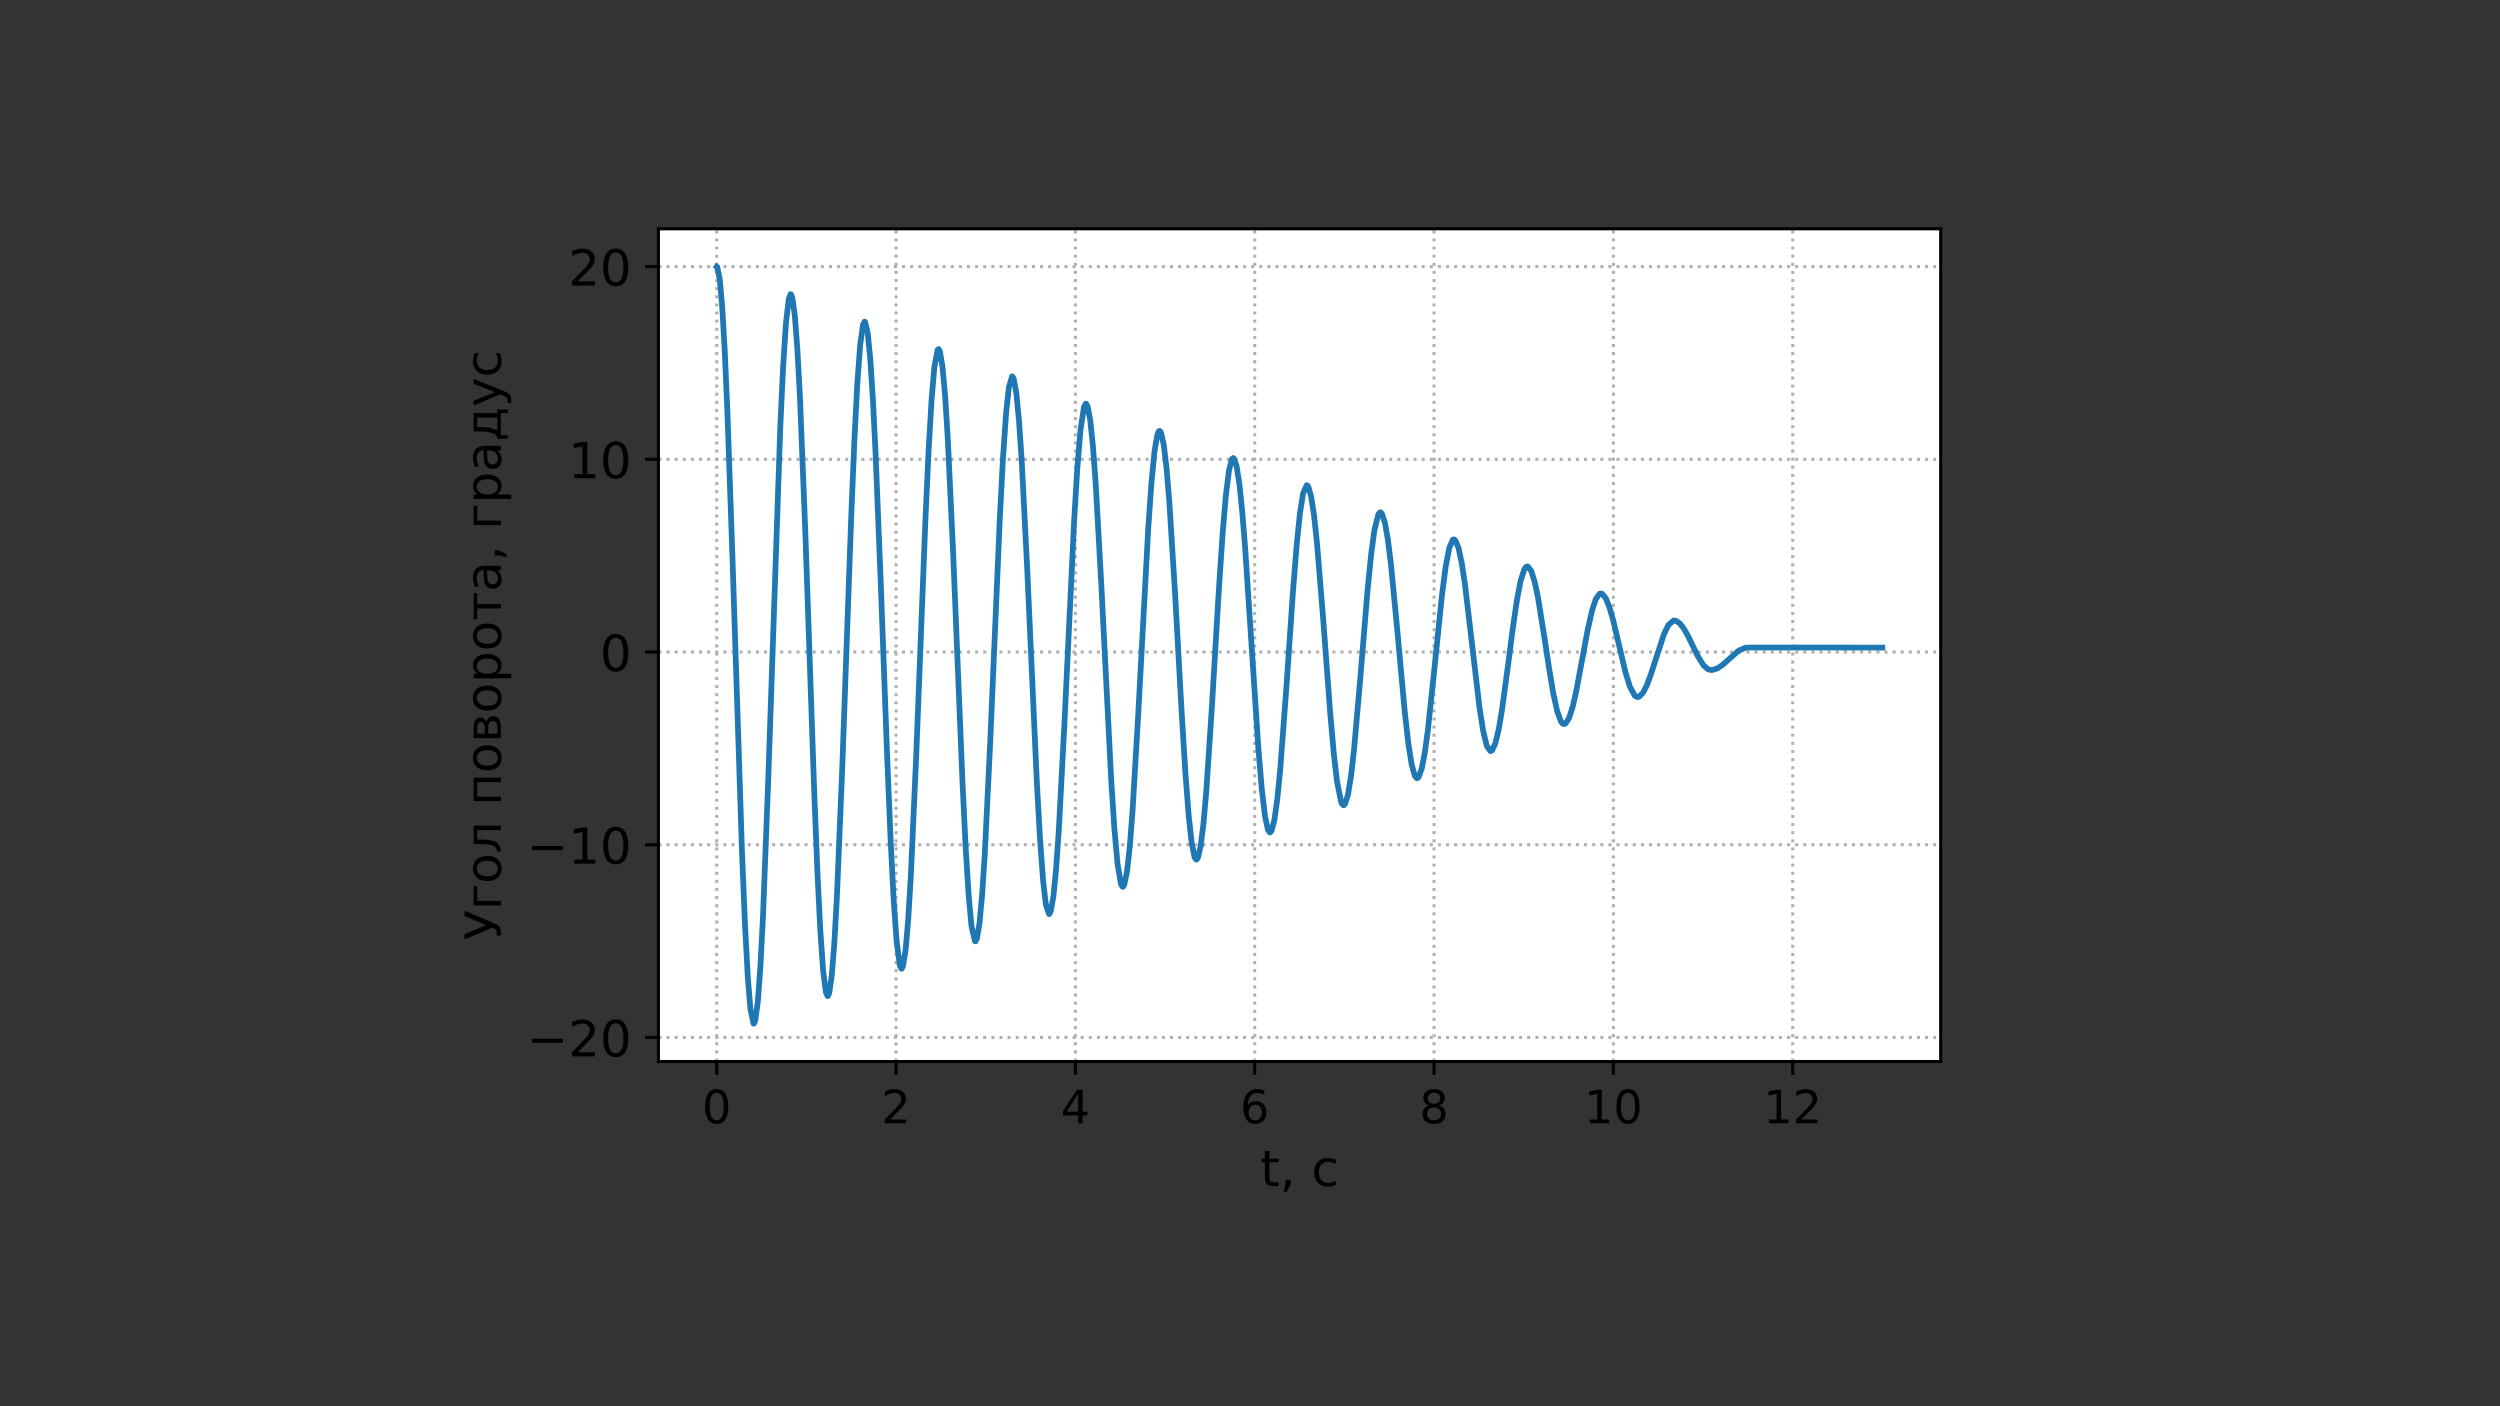 <?xml version="1.0" encoding="UTF-8" standalone="no"?>
<!-- Created with matplotlib (https://matplotlib.org/) -->

<svg
   height="810pt"
   version="1.1"
   viewBox="0 0 1440 810"
   width="1440pt"
   id="svg323"
   sodipodi:docname="pendulum-phi.svg"
   inkscape:version="1.2.2 (b0a8486541, 2022-12-01)"
   xmlns:inkscape="http://www.inkscape.org/namespaces/inkscape"
   xmlns:sodipodi="http://sodipodi.sourceforge.net/DTD/sodipodi-0.dtd"
   xmlns:xlink="http://www.w3.org/1999/xlink"
   xmlns="http://www.w3.org/2000/svg"
   xmlns:svg="http://www.w3.org/2000/svg">
  <rect x="0" y="0" width="1440" height="810" fill="#333333" stroke="none"/>
  <sodipodi:namedview
     id="namedview325"
     pagecolor="#ffffff"
     bordercolor="#666666"
     borderopacity="1.0"
     inkscape:showpageshadow="2"
     inkscape:pageopacity="0.0"
     inkscape:pagecheckerboard="0"
     inkscape:deskcolor="#d1d1d1"
     inkscape:document-units="pt"
     showgrid="false"
     inkscape:zoom="0.43457604"
     inkscape:cx="698.3818"
     inkscape:cy="422.25061"
     inkscape:window-width="1920"
     inkscape:window-height="1027"
     inkscape:window-x="0"
     inkscape:window-y="0"
     inkscape:window-maximized="1"
     inkscape:current-layer="svg323" />
  <defs
     id="defs4">
    <style
       type="text/css"
       id="style2">
*{stroke-linecap:butt;stroke-linejoin:round;white-space:pre;}
  </style>
  </defs>
  <g
     id="figure_1"
     transform="matrix(2.206,0,0,2.206,260.136,55.533)">
    <g
       id="patch_1" />
    <g
       id="axes_1">
      <g
         id="patch_2">
        <path
           d="M 54,252 H 388.8 V 34.56 H 54 Z"
           style="fill:#ffffff"
           id="path9" />
      </g>
      <g
         id="matplotlib.axis_1">
        <g
           id="xtick_1">
          <g
             id="line2d_1">
            <path
               clip-path="url(#pcf7a9d1224)"
               d="M 69.218,252 V 34.56"
               style="fill:none;stroke:#b0b0b0;stroke-width:0.8;stroke-dasharray:0.8, 1.32;stroke-dashoffset:0"
               id="path12" />
          </g>
          <g
             id="line2d_2">
            <defs
               id="defs16">
              <path
                 d="M 0,0 V 3.5"
                 id="m40d27b7fc3"
                 style="stroke:#000000;stroke-width:0.8" />
            </defs>
            <g
               id="g20">
              <use
                 style="stroke:#000000;stroke-width:0.8"
                 x="69.218"
                 xlink:href="#m40d27b7fc3"
                 y="252"
                 id="use18" />
            </g>
          </g>
          <g
             id="text_1">
            <!-- 0 -->
            <defs
               id="defs24">
              <path
                 d="m 31.781,66.406 q -7.609,0 -11.453,-7.5 Q 16.5,51.422 16.5,36.375 q 0,-14.984 3.828,-22.484 3.844,-7.5 11.453,-7.5 7.672,0 11.5,7.5 3.844,7.5 3.844,22.484 0,15.047 -3.844,22.531 -3.828,7.5 -11.5,7.5 z m 0,7.812 q 12.266,0 18.734,-9.703 6.469,-9.688 6.469,-28.141 0,-18.406 -6.469,-28.109 -6.469,-9.688 -18.734,-9.688 -12.25,0 -18.719,9.688 Q 6.594,17.969 6.594,36.375 q 0,18.453 6.469,28.141 6.469,9.703 18.719,9.703 z"
                 id="DejaVuSans-48" />
            </defs>
            <g
               transform="matrix(0.12,0,0,-0.12,65.401,268.118)"
               id="g28">
              <use
                 xlink:href="#DejaVuSans-48"
                 id="use26" />
            </g>
          </g>
        </g>
        <g
           id="xtick_2">
          <g
             id="line2d_3">
            <path
               clip-path="url(#pcf7a9d1224)"
               d="M 116.043,252 V 34.56"
               style="fill:none;stroke:#b0b0b0;stroke-width:0.8;stroke-dasharray:0.8, 1.32;stroke-dashoffset:0"
               id="path32" />
          </g>
          <g
             id="line2d_4">
            <g
               id="g37">
              <use
                 style="stroke:#000000;stroke-width:0.8"
                 x="116.043"
                 xlink:href="#m40d27b7fc3"
                 y="252"
                 id="use35" />
            </g>
          </g>
          <g
             id="text_2">
            <!-- 2 -->
            <defs
               id="defs41">
              <path
                 d="M 19.188,8.297 H 53.609 V 0 H 7.328 v 8.297 q 5.609,5.812 15.297,15.594 9.703,9.797 12.188,12.641 4.734,5.312 6.609,9 1.891,3.688 1.891,7.25 0,5.812 -4.078,9.469 -4.078,3.672 -10.625,3.672 -4.641,0 -9.797,-1.609 -5.141,-1.609 -11,-4.891 v 9.969 Q 13.766,71.781 18.938,73 q 5.188,1.219 9.484,1.219 11.328,0 18.062,-5.672 6.734,-5.656 6.734,-15.125 0,-4.5 -1.688,-8.531 Q 49.859,40.875 45.406,35.406 44.188,33.984 37.641,27.219 31.109,20.453 19.188,8.297 Z"
                 id="DejaVuSans-50" />
            </defs>
            <g
               transform="matrix(0.12,0,0,-0.12,112.226,268.118)"
               id="g45">
              <use
                 xlink:href="#DejaVuSans-50"
                 id="use43" />
            </g>
          </g>
        </g>
        <g
           id="xtick_3">
          <g
             id="line2d_5">
            <path
               clip-path="url(#pcf7a9d1224)"
               d="M 162.869,252 V 34.56"
               style="fill:none;stroke:#b0b0b0;stroke-width:0.8;stroke-dasharray:0.8, 1.32;stroke-dashoffset:0"
               id="path49" />
          </g>
          <g
             id="line2d_6">
            <g
               id="g54">
              <use
                 style="stroke:#000000;stroke-width:0.8"
                 x="162.869"
                 xlink:href="#m40d27b7fc3"
                 y="252"
                 id="use52" />
            </g>
          </g>
          <g
             id="text_3">
            <!-- 4 -->
            <defs
               id="defs58">
              <path
                 d="M 37.797,64.312 12.891,25.391 h 24.906 z m -2.594,8.594 h 12.406 V 25.391 h 10.406 V 17.188 H 47.609 V 0 h -9.812 V 17.188 H 4.891 v 9.516 z"
                 id="DejaVuSans-52" />
            </defs>
            <g
               transform="matrix(0.12,0,0,-0.12,159.051,268.118)"
               id="g62">
              <use
                 xlink:href="#DejaVuSans-52"
                 id="use60" />
            </g>
          </g>
        </g>
        <g
           id="xtick_4">
          <g
             id="line2d_7">
            <path
               clip-path="url(#pcf7a9d1224)"
               d="M 209.694,252 V 34.56"
               style="fill:none;stroke:#b0b0b0;stroke-width:0.8;stroke-dasharray:0.8, 1.32;stroke-dashoffset:0"
               id="path66" />
          </g>
          <g
             id="line2d_8">
            <g
               id="g71">
              <use
                 style="stroke:#000000;stroke-width:0.8"
                 x="209.694"
                 xlink:href="#m40d27b7fc3"
                 y="252"
                 id="use69" />
            </g>
          </g>
          <g
             id="text_4">
            <!-- 6 -->
            <defs
               id="defs75">
              <path
                 d="m 33.016,40.375 q -6.641,0 -10.531,-4.547 -3.875,-4.531 -3.875,-12.438 0,-7.859 3.875,-12.438 3.891,-4.562 10.531,-4.562 6.641,0 10.516,4.562 3.875,4.578 3.875,12.438 0,7.906 -3.875,12.438 Q 39.656,40.375 33.016,40.375 Z M 52.594,71.297 V 62.312 q -3.719,1.75 -7.5,2.672 -3.781,0.938 -7.5,0.938 -9.766,0 -14.922,-6.594 -5.141,-6.594 -5.875,-19.922 2.875,4.25 7.219,6.516 4.359,2.266 9.578,2.266 10.984,0 17.359,-6.672 6.375,-6.656 6.375,-18.125 0,-11.234 -6.641,-18.031 -6.641,-6.781 -17.672,-6.781 -12.656,0 -19.344,9.688 -6.688,9.703 -6.688,28.109 0,17.281 8.203,27.562 8.203,10.281 22.016,10.281 3.719,0 7.5,-0.734 3.781,-0.734 7.891,-2.188 z"
                 id="DejaVuSans-54" />
            </defs>
            <g
               transform="matrix(0.12,0,0,-0.12,205.876,268.118)"
               id="g79">
              <use
                 xlink:href="#DejaVuSans-54"
                 id="use77" />
            </g>
          </g>
        </g>
        <g
           id="xtick_5">
          <g
             id="line2d_9">
            <path
               clip-path="url(#pcf7a9d1224)"
               d="M 256.519,252 V 34.56"
               style="fill:none;stroke:#b0b0b0;stroke-width:0.8;stroke-dasharray:0.8, 1.32;stroke-dashoffset:0"
               id="path83" />
          </g>
          <g
             id="line2d_10">
            <g
               id="g88">
              <use
                 style="stroke:#000000;stroke-width:0.8"
                 x="256.519"
                 xlink:href="#m40d27b7fc3"
                 y="252"
                 id="use86" />
            </g>
          </g>
          <g
             id="text_5">
            <!-- 8 -->
            <defs
               id="defs92">
              <path
                 d="m 31.781,34.625 q -7.031,0 -11.062,-3.766 -4.016,-3.766 -4.016,-10.344 0,-6.594 4.016,-10.359 4.031,-3.766 11.062,-3.766 7.031,0 11.078,3.781 4.062,3.797 4.062,10.344 0,6.578 -4.031,10.344 Q 38.875,34.625 31.781,34.625 Z m -9.859,4.188 Q 15.578,40.375 12.031,44.719 8.5,49.078 8.5,55.328 q 0,8.734 6.219,13.812 6.234,5.078 17.062,5.078 10.891,0 17.094,-5.078 6.203,-5.078 6.203,-13.812 0,-6.25 -3.547,-10.609 Q 48,40.375 41.703,38.812 q 7.125,-1.656 11.094,-6.5 3.984,-4.828 3.984,-11.797 0,-10.609 -6.469,-16.281 -6.469,-5.656 -18.531,-5.656 -12.047,0 -18.531,5.656 -6.469,5.672 -6.469,16.281 0,6.969 4,11.797 4.016,4.844 11.141,6.5 z M 18.312,54.391 q 0,-5.656 3.531,-8.828 3.547,-3.172 9.938,-3.172 6.359,0 9.938,3.172 3.594,3.172 3.594,8.828 0,5.672 -3.594,8.844 -3.578,3.172 -9.938,3.172 -6.391,0 -9.938,-3.172 Q 18.312,60.062 18.312,54.391 Z"
                 id="DejaVuSans-56" />
            </defs>
            <g
               transform="matrix(0.12,0,0,-0.12,252.701,268.118)"
               id="g96">
              <use
                 xlink:href="#DejaVuSans-56"
                 id="use94" />
            </g>
          </g>
        </g>
        <g
           id="xtick_6">
          <g
             id="line2d_11">
            <path
               clip-path="url(#pcf7a9d1224)"
               d="M 303.344,252 V 34.56"
               style="fill:none;stroke:#b0b0b0;stroke-width:0.8;stroke-dasharray:0.8, 1.32;stroke-dashoffset:0"
               id="path100" />
          </g>
          <g
             id="line2d_12">
            <g
               id="g105">
              <use
                 style="stroke:#000000;stroke-width:0.8"
                 x="303.344"
                 xlink:href="#m40d27b7fc3"
                 y="252"
                 id="use103" />
            </g>
          </g>
          <g
             id="text_6">
            <!-- 10 -->
            <defs
               id="defs109">
              <path
                 d="m 12.406,8.297 h 16.109 v 55.625 L 10.984,60.406 v 8.984 l 17.438,3.516 H 38.281 V 8.297 H 54.391 V 0 H 12.406 Z"
                 id="DejaVuSans-49" />
            </defs>
            <g
               transform="matrix(0.12,0,0,-0.12,295.709,268.118)"
               id="g115">
              <use
                 xlink:href="#DejaVuSans-49"
                 id="use111" />
              <use
                 x="63.623"
                 xlink:href="#DejaVuSans-48"
                 id="use113" />
            </g>
          </g>
        </g>
        <g
           id="xtick_7">
          <g
             id="line2d_13">
            <path
               clip-path="url(#pcf7a9d1224)"
               d="M 350.169,252 V 34.56"
               style="fill:none;stroke:#b0b0b0;stroke-width:0.8;stroke-dasharray:0.8, 1.32;stroke-dashoffset:0"
               id="path119" />
          </g>
          <g
             id="line2d_14">
            <g
               id="g124">
              <use
                 style="stroke:#000000;stroke-width:0.8"
                 x="350.169"
                 xlink:href="#m40d27b7fc3"
                 y="252"
                 id="use122" />
            </g>
          </g>
          <g
             id="text_7">
            <!-- 12 -->
            <g
               transform="matrix(0.12,0,0,-0.12,342.534,268.118)"
               id="g131">
              <use
                 xlink:href="#DejaVuSans-49"
                 id="use127" />
              <use
                 x="63.623"
                 xlink:href="#DejaVuSans-50"
                 id="use129" />
            </g>
          </g>
        </g>
        <g
           id="text_8">
          <!-- t, c -->
          <defs
             id="defs139">
            <path
               d="M 18.312,70.219 V 54.688 h 18.5 v -6.984 h -18.5 v -29.688 q 0,-6.688 1.828,-8.594 1.828,-1.906 7.453,-1.906 H 36.812 V 0 H 27.594 Q 17.188,0 13.234,3.875 9.281,7.766 9.281,18.016 v 29.688 H 2.688 V 54.688 h 6.594 v 15.531 z"
               id="DejaVuSans-116" />
            <path
               d="M 11.719,12.406 H 22.016 V 4 l -8,-15.625 H 7.719 l 4,15.625 z"
               id="DejaVuSans-44" />
            <path
               id="DejaVuSans-32"
               d="" />
            <path
               d="M 48.781,52.594 V 44.188 q -3.812,2.109 -7.641,3.156 -3.828,1.047 -7.734,1.047 -8.75,0 -13.594,-5.547 -4.828,-5.531 -4.828,-15.547 0,-10.016 4.828,-15.562 4.844,-5.531 13.594,-5.531 3.906,0 7.734,1.047 3.828,1.047 7.641,3.156 v -8.312 q -3.766,-1.75 -7.797,-2.625 -4.016,-0.891 -8.562,-0.891 -12.359,0 -19.641,7.766 -7.266,7.766 -7.266,20.953 0,13.375 7.344,21.031 Q 20.219,56 33.016,56 q 4.141,0 8.094,-0.859 3.953,-0.844 7.672,-2.547 z"
               id="DejaVuSans-99" />
          </defs>
          <g
             transform="matrix(0.13,0,0,-0.13,211.146,284.492)"
             id="g149">
            <use
               xlink:href="#DejaVuSans-116"
               id="use141" />
            <use
               x="39.209"
               xlink:href="#DejaVuSans-44"
               id="use143" />
            <use
               x="70.996"
               xlink:href="#DejaVuSans-32"
               id="use145" />
            <use
               x="102.783"
               xlink:href="#DejaVuSans-99"
               id="use147" />
          </g>
        </g>
      </g>
      <g
         id="matplotlib.axis_2">
        <g
           id="ytick_1">
          <g
             id="line2d_15">
            <path
               clip-path="url(#pcf7a9d1224)"
               d="M 54,245.714 H 388.8"
               style="fill:none;stroke:#b0b0b0;stroke-width:0.8;stroke-dasharray:0.8, 1.32;stroke-dashoffset:0"
               id="path153" />
          </g>
          <g
             id="line2d_16">
            <defs
               id="defs157">
              <path
                 d="M 0,0 H -3.5"
                 id="m3a7b092417"
                 style="stroke:#000000;stroke-width:0.8" />
            </defs>
            <g
               id="g161">
              <use
                 style="stroke:#000000;stroke-width:0.8"
                 x="54"
                 xlink:href="#m3a7b092417"
                 y="245.714"
                 id="use159" />
            </g>
          </g>
          <g
             id="text_9">
            <!-- −20 -->
            <defs
               id="defs165">
              <path
                 d="M 10.594,35.5 H 73.188 V 27.203 H 10.594 Z"
                 id="DejaVuSans-8722" />
            </defs>
            <g
               transform="matrix(0.13,0,0,-0.13,19.564,250.653)"
               id="g173">
              <use
                 xlink:href="#DejaVuSans-8722"
                 id="use167" />
              <use
                 x="83.789"
                 xlink:href="#DejaVuSans-50"
                 id="use169" />
              <use
                 x="147.412"
                 xlink:href="#DejaVuSans-48"
                 id="use171" />
            </g>
          </g>
        </g>
        <g
           id="ytick_2">
          <g
             id="line2d_17">
            <path
               clip-path="url(#pcf7a9d1224)"
               d="M 54,195.397 H 388.8"
               style="fill:none;stroke:#b0b0b0;stroke-width:0.8;stroke-dasharray:0.8, 1.32;stroke-dashoffset:0"
               id="path177" />
          </g>
          <g
             id="line2d_18">
            <g
               id="g182">
              <use
                 style="stroke:#000000;stroke-width:0.8"
                 x="54"
                 xlink:href="#m3a7b092417"
                 y="195.397"
                 id="use180" />
            </g>
          </g>
          <g
             id="text_10">
            <!-- −10 -->
            <g
               transform="matrix(0.13,0,0,-0.13,19.564,200.336)"
               id="g191">
              <use
                 xlink:href="#DejaVuSans-8722"
                 id="use185" />
              <use
                 x="83.789"
                 xlink:href="#DejaVuSans-49"
                 id="use187" />
              <use
                 x="147.412"
                 xlink:href="#DejaVuSans-48"
                 id="use189" />
            </g>
          </g>
        </g>
        <g
           id="ytick_3">
          <g
             id="line2d_19">
            <path
               clip-path="url(#pcf7a9d1224)"
               d="M 54,145.079 H 388.8"
               style="fill:none;stroke:#b0b0b0;stroke-width:0.8;stroke-dasharray:0.8, 1.32;stroke-dashoffset:0"
               id="path195" />
          </g>
          <g
             id="line2d_20">
            <g
               id="g200">
              <use
                 style="stroke:#000000;stroke-width:0.8"
                 x="54"
                 xlink:href="#m3a7b092417"
                 y="145.079"
                 id="use198" />
            </g>
          </g>
          <g
             id="text_11">
            <!-- 0 -->
            <g
               transform="matrix(0.13,0,0,-0.13,38.729,150.018)"
               id="g205">
              <use
                 xlink:href="#DejaVuSans-48"
                 id="use203" />
            </g>
          </g>
        </g>
        <g
           id="ytick_4">
          <g
             id="line2d_21">
            <path
               clip-path="url(#pcf7a9d1224)"
               d="M 54,94.761 H 388.8"
               style="fill:none;stroke:#b0b0b0;stroke-width:0.8;stroke-dasharray:0.8, 1.32;stroke-dashoffset:0"
               id="path209" />
          </g>
          <g
             id="line2d_22">
            <g
               id="g214">
              <use
                 style="stroke:#000000;stroke-width:0.8"
                 x="54"
                 xlink:href="#m3a7b092417"
                 y="94.761"
                 id="use212" />
            </g>
          </g>
          <g
             id="text_12">
            <!-- 10 -->
            <g
               transform="matrix(0.13,0,0,-0.13,30.457,99.7)"
               id="g221">
              <use
                 xlink:href="#DejaVuSans-49"
                 id="use217" />
              <use
                 x="63.623"
                 xlink:href="#DejaVuSans-48"
                 id="use219" />
            </g>
          </g>
        </g>
        <g
           id="ytick_5">
          <g
             id="line2d_23">
            <path
               clip-path="url(#pcf7a9d1224)"
               d="M 54,44.444 H 388.8"
               style="fill:none;stroke:#b0b0b0;stroke-width:0.8;stroke-dasharray:0.8, 1.32;stroke-dashoffset:0"
               id="path225" />
          </g>
          <g
             id="line2d_24">
            <g
               id="g230">
              <use
                 style="stroke:#000000;stroke-width:0.8"
                 x="54"
                 xlink:href="#m3a7b092417"
                 y="44.444"
                 id="use228" />
            </g>
          </g>
          <g
             id="text_13">
            <!-- 20 -->
            <g
               transform="matrix(0.13,0,0,-0.13,30.457,49.383)"
               id="g237">
              <use
                 xlink:href="#DejaVuSans-50"
                 id="use233" />
              <use
                 x="63.623"
                 xlink:href="#DejaVuSans-48"
                 id="use235" />
            </g>
          </g>
        </g>
        <g
           id="text_14">
          <!-- Угол поворота, градус -->
          <defs
             id="defs253">
            <path
               d="M 31.984,8.844 Q 30.953,6.391 29.391,4.547 25.531,0 13.281,0 H 9.516 v 8.297 h 3.078 q 5.812,0 8.062,1.328 1.359,0.828 2.25,2.875 l 2.188,5.172 L 1.703,72.906 H 12.312 L 30.422,30.125 48.641,72.906 h 10.594 z"
               id="DejaVuSans-1059" />
            <path
               d="M 9.078,0 V 54.688 H 47.656 V 47.516 H 18.109 V 0 Z"
               id="DejaVuSans-1075" />
            <path
               d="m 30.609,48.391 q -7.219,0 -11.422,-5.641 -4.203,-5.641 -4.203,-15.453 0,-9.812 4.172,-15.453 4.188,-5.641 11.453,-5.641 7.188,0 11.375,5.656 4.203,5.672 4.203,15.438 0,9.719 -4.203,15.406 -4.188,5.688 -11.375,5.688 z m 0,7.609 q 11.719,0 18.406,-7.625 6.703,-7.609 6.703,-21.078 0,-13.422 -6.703,-21.078 -6.688,-7.641 -18.406,-7.641 -11.766,0 -18.438,7.641 -6.656,7.656 -6.656,21.078 0,13.469 6.656,21.078 Q 18.844,56 30.609,56 Z"
               id="DejaVuSans-1086" />
            <path
               d="m 3.719,0 v 7.469 q 8.875,1.375 11.609,7.516 3.328,8.656 3.328,30.766 v 8.938 H 55.609 V 0 H 46.625 V 47.516 H 27.641 V 42.094 Q 27.641,21 23.344,11.531 18.75,1.422 3.719,0 Z"
               id="DejaVuSans-1083" />
            <path
               d="M 56.297,54.688 V 0 h -9.031 V 47.516 H 18.109 V 0 h -9.031 v 54.688 z"
               id="DejaVuSans-1087" />
            <path
               d="M 18.062,25.203 V 7.172 h 12.797 q 6.156,0 9.375,2.312 3.219,2.328 3.219,6.734 0,4.391 -3.219,6.688 -3.219,2.297 -9.375,2.297 z m 0,22.312 V 32.375 h 11.828 q 5.078,0 8.297,2.016 3.219,2.031 3.219,5.656 0,3.609 -3.219,5.531 -3.219,1.938 -8.297,1.938 z M 9.078,54.688 H 30.469 q 9.625,0 14.797,-3.516 Q 50.438,47.656 50.438,41.156 q 0,-5.016 -2.641,-7.984 -2.625,-2.953 -7.812,-3.672 6.203,-1.172 9.625,-4.891 Q 53.031,20.906 53.031,15.328 53.031,8.016 47.391,4 41.75,0 31.297,0 H 9.078 Z"
               id="DejaVuSans-1074" />
            <path
               d="m 18.109,8.203 v -29 H 9.078 V 54.688 h 9.031 v -8.297 q 2.844,4.875 7.156,7.234 Q 29.594,56 35.594,56 q 9.969,0 16.188,-7.906 6.234,-7.906 6.234,-20.797 0,-12.891 -6.234,-20.812 -6.219,-7.906 -16.188,-7.906 -6,0 -10.328,2.375 -4.312,2.375 -7.156,7.25 z M 48.688,27.297 q 0,9.906 -4.078,15.547 -4.078,5.641 -11.203,5.641 -7.141,0 -11.219,-5.641 -4.078,-5.641 -4.078,-15.547 0,-9.906 4.078,-15.547 4.078,-5.641 11.219,-5.641 7.125,0 11.203,5.641 4.078,5.641 4.078,15.547 z"
               id="DejaVuSans-1088" />
            <path
               d="M 2.938,54.688 H 55.328 V 47.516 H 33.547 V 0 h -8.844 V 47.516 H 2.938 Z"
               id="DejaVuSans-1090" />
            <path
               d="m 34.281,27.484 q -10.891,0 -15.094,-2.484 -4.203,-2.484 -4.203,-8.5 0,-4.781 3.156,-7.594 3.156,-2.797 8.562,-2.797 7.484,0 12,5.297 4.516,5.297 4.516,14.078 v 2 z m 17.922,3.719 V 0 H 43.219 v 8.297 q -3.078,-4.969 -7.672,-7.344 -4.594,-2.375 -11.234,-2.375 -8.391,0 -13.359,4.719 Q 6,8.016 6,15.922 q 0,9.219 6.172,13.906 6.188,4.688 18.438,4.688 H 43.219 v 0.891 q 0,6.203 -4.078,9.594 -4.078,3.391 -11.453,3.391 -4.688,0 -9.141,-1.125 -4.438,-1.125 -8.531,-3.375 v 8.312 q 4.922,1.906 9.562,2.844 Q 24.219,56 28.609,56 q 11.875,0 17.734,-6.156 5.859,-6.141 5.859,-18.641 z"
               id="DejaVuSans-1072" />
            <path
               d="m 21.625,7.172 h 26.078 v 40.344 H 28.812 v -6.844 Q 28.812,20.562 23.047,9.812 Z m -13.031,0 q 4.438,1.953 6.391,6.109 4.797,10.297 4.797,31.062 V 54.688 H 56.734 V 7.172 h 7.188 V -13.812 h -7.188 V 0 H 12.406 V -13.812 H 5.219 V 7.172 Z"
               id="DejaVuSans-1076" />
            <path
               d="M 32.172,-5.078 Q 28.375,-14.844 24.75,-17.812 q -3.609,-2.984 -9.656,-2.984 h -7.188 v 7.516 h 5.281 q 3.703,0 5.75,1.766 2.062,1.75 4.547,8.297 L 25.094,0.875 2.984,54.688 H 12.5 L 29.594,11.922 46.688,54.688 h 9.516 z"
               id="DejaVuSans-1091" />
            <path
               d="M 48.781,52.594 V 44.188 q -3.812,2.109 -7.641,3.156 -3.828,1.047 -7.734,1.047 -8.75,0 -13.594,-5.547 -4.828,-5.531 -4.828,-15.547 0,-10.016 4.828,-15.562 4.844,-5.531 13.594,-5.531 3.906,0 7.734,1.047 3.828,1.047 7.641,3.156 v -8.312 q -3.766,-1.75 -7.797,-2.625 -4.016,-0.891 -8.562,-0.891 -12.359,0 -19.641,7.766 -7.266,7.766 -7.266,20.953 0,13.375 7.344,21.031 Q 20.219,56 33.016,56 q 4.141,0 8.094,-0.859 3.953,-0.844 7.672,-2.547 z"
               id="DejaVuSans-1089" />
          </defs>
          <g
             transform="matrix(0,-0.13,-0.13,0,12.86,220.334)"
             id="g297">
            <use
               xlink:href="#DejaVuSans-1059"
               id="use255" />
            <use
               x="60.938"
               xlink:href="#DejaVuSans-1075"
               id="use257" />
            <use
               x="113.477"
               xlink:href="#DejaVuSans-1086"
               id="use259" />
            <use
               x="174.658"
               xlink:href="#DejaVuSans-1083"
               id="use261" />
            <use
               x="238.574"
               xlink:href="#DejaVuSans-32"
               id="use263" />
            <use
               x="270.361"
               xlink:href="#DejaVuSans-1087"
               id="use265" />
            <use
               x="335.742"
               xlink:href="#DejaVuSans-1086"
               id="use267" />
            <use
               x="396.924"
               xlink:href="#DejaVuSans-1074"
               id="use269" />
            <use
               x="455.859"
               xlink:href="#DejaVuSans-1086"
               id="use271" />
            <use
               x="517.041"
               xlink:href="#DejaVuSans-1088"
               id="use273" />
            <use
               x="580.518"
               xlink:href="#DejaVuSans-1086"
               id="use275" />
            <use
               x="641.699"
               xlink:href="#DejaVuSans-1090"
               id="use277" />
            <use
               x="699.951"
               xlink:href="#DejaVuSans-1072"
               id="use279" />
            <use
               x="761.23"
               xlink:href="#DejaVuSans-44"
               id="use281" />
            <use
               x="793.018"
               xlink:href="#DejaVuSans-32"
               id="use283" />
            <use
               x="824.805"
               xlink:href="#DejaVuSans-1075"
               id="use285" />
            <use
               x="877.344"
               xlink:href="#DejaVuSans-1088"
               id="use287" />
            <use
               x="940.82"
               xlink:href="#DejaVuSans-1072"
               id="use289" />
            <use
               x="1002.1"
               xlink:href="#DejaVuSans-1076"
               id="use291" />
            <use
               x="1071.24"
               xlink:href="#DejaVuSans-1091"
               id="use293" />
            <use
               x="1130.42"
               xlink:href="#DejaVuSans-1089"
               id="use295" />
          </g>
        </g>
      </g>
      <g
         id="line2d_25">
        <path
           clip-path="url(#pcf7a9d1224)"
           d="m 69.218,44.444 0.14,0.101 0.654,3.156 0.654,7.449 0.656,11.462 0.664,15.14 1.377,39.618 2.429,75.09 0.774,19.077 0.774,14.507 0.678,8.247 0.808,3.811 0.12,-0.009 0.364,-0.913 0.658,-4.966 0.658,-9.037 0.663,-12.806 1.363,-35.409 3.167,-92.63 0.742,-15.82 0.742,-11.383 0.742,-6.303 0.461,-1.189 0.09,0.015 0.369,0.88 0.662,4.819 0.662,8.785 0.667,12.452 1.372,34.421 2.347,68.405 0.84,21.113 0.743,15.02 0.743,10.692 0.743,5.757 0.437,0.938 0.069,-0.02 0.346,-0.767 0.666,-4.558 0.666,-8.426 0.67,-12.001 1.38,-33.27 2.366,-66.231 0.841,-20.232 0.745,-14.363 0.745,-10.145 0.745,-5.345 0.424,-0.77 0.14,0.108 0.67,2.923 0.67,6.779 0.672,10.365 0.681,13.633 1.417,35.478 1.594,43.332 0.964,23.259 0.767,15 0.767,10.86 0.866,6.463 0.409,0.768 0.068,-0.016 0.337,-0.665 0.675,-4.21 0.675,-7.868 0.68,-11.242 1.4,-31.198 2.417,-62.048 0.838,-18.178 0.749,-12.836 0.749,-8.835 0.857,-4.553 0.262,-0.149 0.342,0.66 0.68,4.112 0.68,7.66 0.685,10.925 1.412,30.261 2.45,60.019 0.834,17.024 0.75,11.972 0.75,8.08 0.903,3.914 0.147,0.011 0.359,-0.688 0.685,-4.065 0.685,-7.497 0.69,-10.649 1.425,-29.384 2.491,-58.021 0.828,-15.79 0.828,-11.978 0.713,-6.588 0.84,-2.856 0.079,0.013 0.338,0.581 0.691,3.796 0.691,7.127 0.696,10.183 1.437,28.196 2.517,55.745 0.831,14.951 0.831,11.255 0.717,6.108 0.812,2.447 0.074,-0.019 0.37,-0.677 0.697,-3.865 0.698,-7.068 0.703,-9.998 1.454,-27.455 2.575,-53.806 0.822,-13.532 0.822,-9.963 0.932,-6.102 0.464,-0.796 0.074,0.013 0.369,0.613 0.704,3.659 0.704,6.754 0.71,9.58 1.468,26.334 2.614,51.536 0.823,12.594 0.823,9.143 0.911,5.322 0.422,0.617 0.068,-0.012 0.341,-0.499 0.711,-3.375 0.712,-6.366 0.717,-9.093 1.483,-25.098 2.647,-49.157 0.827,-11.801 0.827,-8.465 0.731,-4.21 0.395,-0.899 0.222,-0.073 0.341,0.468 0.719,3.224 0.719,6.099 0.725,8.714 1.501,24.026 1.678,30.321 1.02,16.544 0.828,10.79 0.828,7.566 0.737,3.573 0.447,0.617 0.069,-0.01 0.347,-0.455 0.728,-3.105 0.728,-5.859 0.734,-8.357 1.521,-22.981 1.709,-28.887 1.048,-15.649 0.829,-9.73 0.829,-6.621 0.743,-2.894 0.352,-0.307 0.151,0.075 0.737,2.061 0.738,4.764 0.741,7.229 0.752,9.42 1.587,24.082 1.894,28.619 0.864,10.207 0.864,7.226 0.758,3.427 0.487,0.653 0.08,-0.01 0.354,-0.417 0.748,-2.84 0.748,-5.345 0.754,-7.604 1.568,-20.799 1.781,-25.912 0.968,-12.14 0.839,-8.164 0.839,-5.327 0.937,-2.119 0.068,0.01 0.339,0.357 0.76,2.63 0.76,5.014 0.766,7.155 1.593,19.58 1.819,24.321 0.968,11 0.845,7.331 1.069,5.347 0.194,0.449 0.454,0.398 0.036,-0.007 0.36,-0.362 0.772,-2.533 0.773,-4.78 0.779,-6.789 1.624,-18.473 1.872,-22.766 0.96,-9.67 0.849,-6.361 1.06,-4.297 0.478,-0.477 0.072,0.008 0.359,0.328 0.787,2.362 0.787,4.475 0.794,6.355 1.657,17.247 1.928,21.117 0.958,8.472 0.856,5.475 0.856,3.046 0.533,0.557 0.082,-0.007 0.36,-0.295 0.804,-2.187 0.804,-4.161 0.811,-5.908 1.696,-15.983 1.993,-19.413 0.956,-7.285 0.956,-4.945 0.939,-2.113 0.278,-0.069 0.359,0.261 0.823,2.007 0.823,3.837 0.83,5.445 1.74,14.673 2.071,17.642 0.957,6.112 0.957,3.938 0.965,1.383 0.072,-0.006 0.359,-0.228 0.845,-1.824 0.845,-3.502 0.853,-4.966 1.792,-13.311 0.996,-7.748 1.171,-8.042 0.959,-4.949 0.959,-2.947 0.378,-0.541 0.389,-0.174 0.152,0.033 0.872,1.161 0.872,2.731 0.876,4.103 1.83,11.393 1.008,6.73 1.169,7.005 1.006,4.6 1.006,2.754 0.393,0.503 0.454,0.161 0.36,-0.162 0.905,-1.429 0.905,-2.777 0.914,-3.926 1.935,-10.369 1.1,-5.885 1.149,-5.107 0.99,-3.005 0.989,-1.38 0.342,-0.068 0.337,0.113 0.947,1.18 0.947,2.349 0.957,3.329 3.21,13.578 1.154,3.771 1.295,2.4 0.646,0.333 0.446,-0.091 1.006,-0.97 1.006,-1.933 1.017,-2.719 3.484,-10.716 1.154,-2.374 1.371,-1.187 0.556,0.051 1.097,0.722 1.097,1.45 1.11,2.018 2.42,4.992 1.531,2.471 1.183,1.045 0.796,0.184 0.359,-0.028 1.284,-0.42 1.284,-0.856 4.256,-3.759 1.786,-0.776 1.618,-0.048 34.125,0.018 v 0"
           style="fill:none;stroke:#1f77b4;stroke-width:1.5;stroke-linecap:square"
           id="path301" />
      </g>
      <g
         id="patch_3">
        <path
           d="M 54,252 V 34.56"
           style="fill:none;stroke:#000000;stroke-width:0.8;stroke-linecap:square;stroke-linejoin:miter"
           id="path304" />
      </g>
      <g
         id="patch_4">
        <path
           d="M 388.8,252 V 34.56"
           style="fill:none;stroke:#000000;stroke-width:0.8;stroke-linecap:square;stroke-linejoin:miter"
           id="path307" />
      </g>
      <g
         id="patch_5">
        <path
           d="M 54,252 H 388.8"
           style="fill:none;stroke:#000000;stroke-width:0.8;stroke-linecap:square;stroke-linejoin:miter"
           id="path310" />
      </g>
      <g
         id="patch_6">
        <path
           d="M 54,34.56 H 388.8"
           style="fill:none;stroke:#000000;stroke-width:0.8;stroke-linecap:square;stroke-linejoin:miter"
           id="path313" />
      </g>
    </g>
  </g>
  <defs
     id="defs321">
    <clipPath
       id="pcf7a9d1224">
      <rect
         height="217.44"
         width="334.8"
         x="54"
         y="34.56"
         id="rect318" />
    </clipPath>
  </defs>
</svg>
